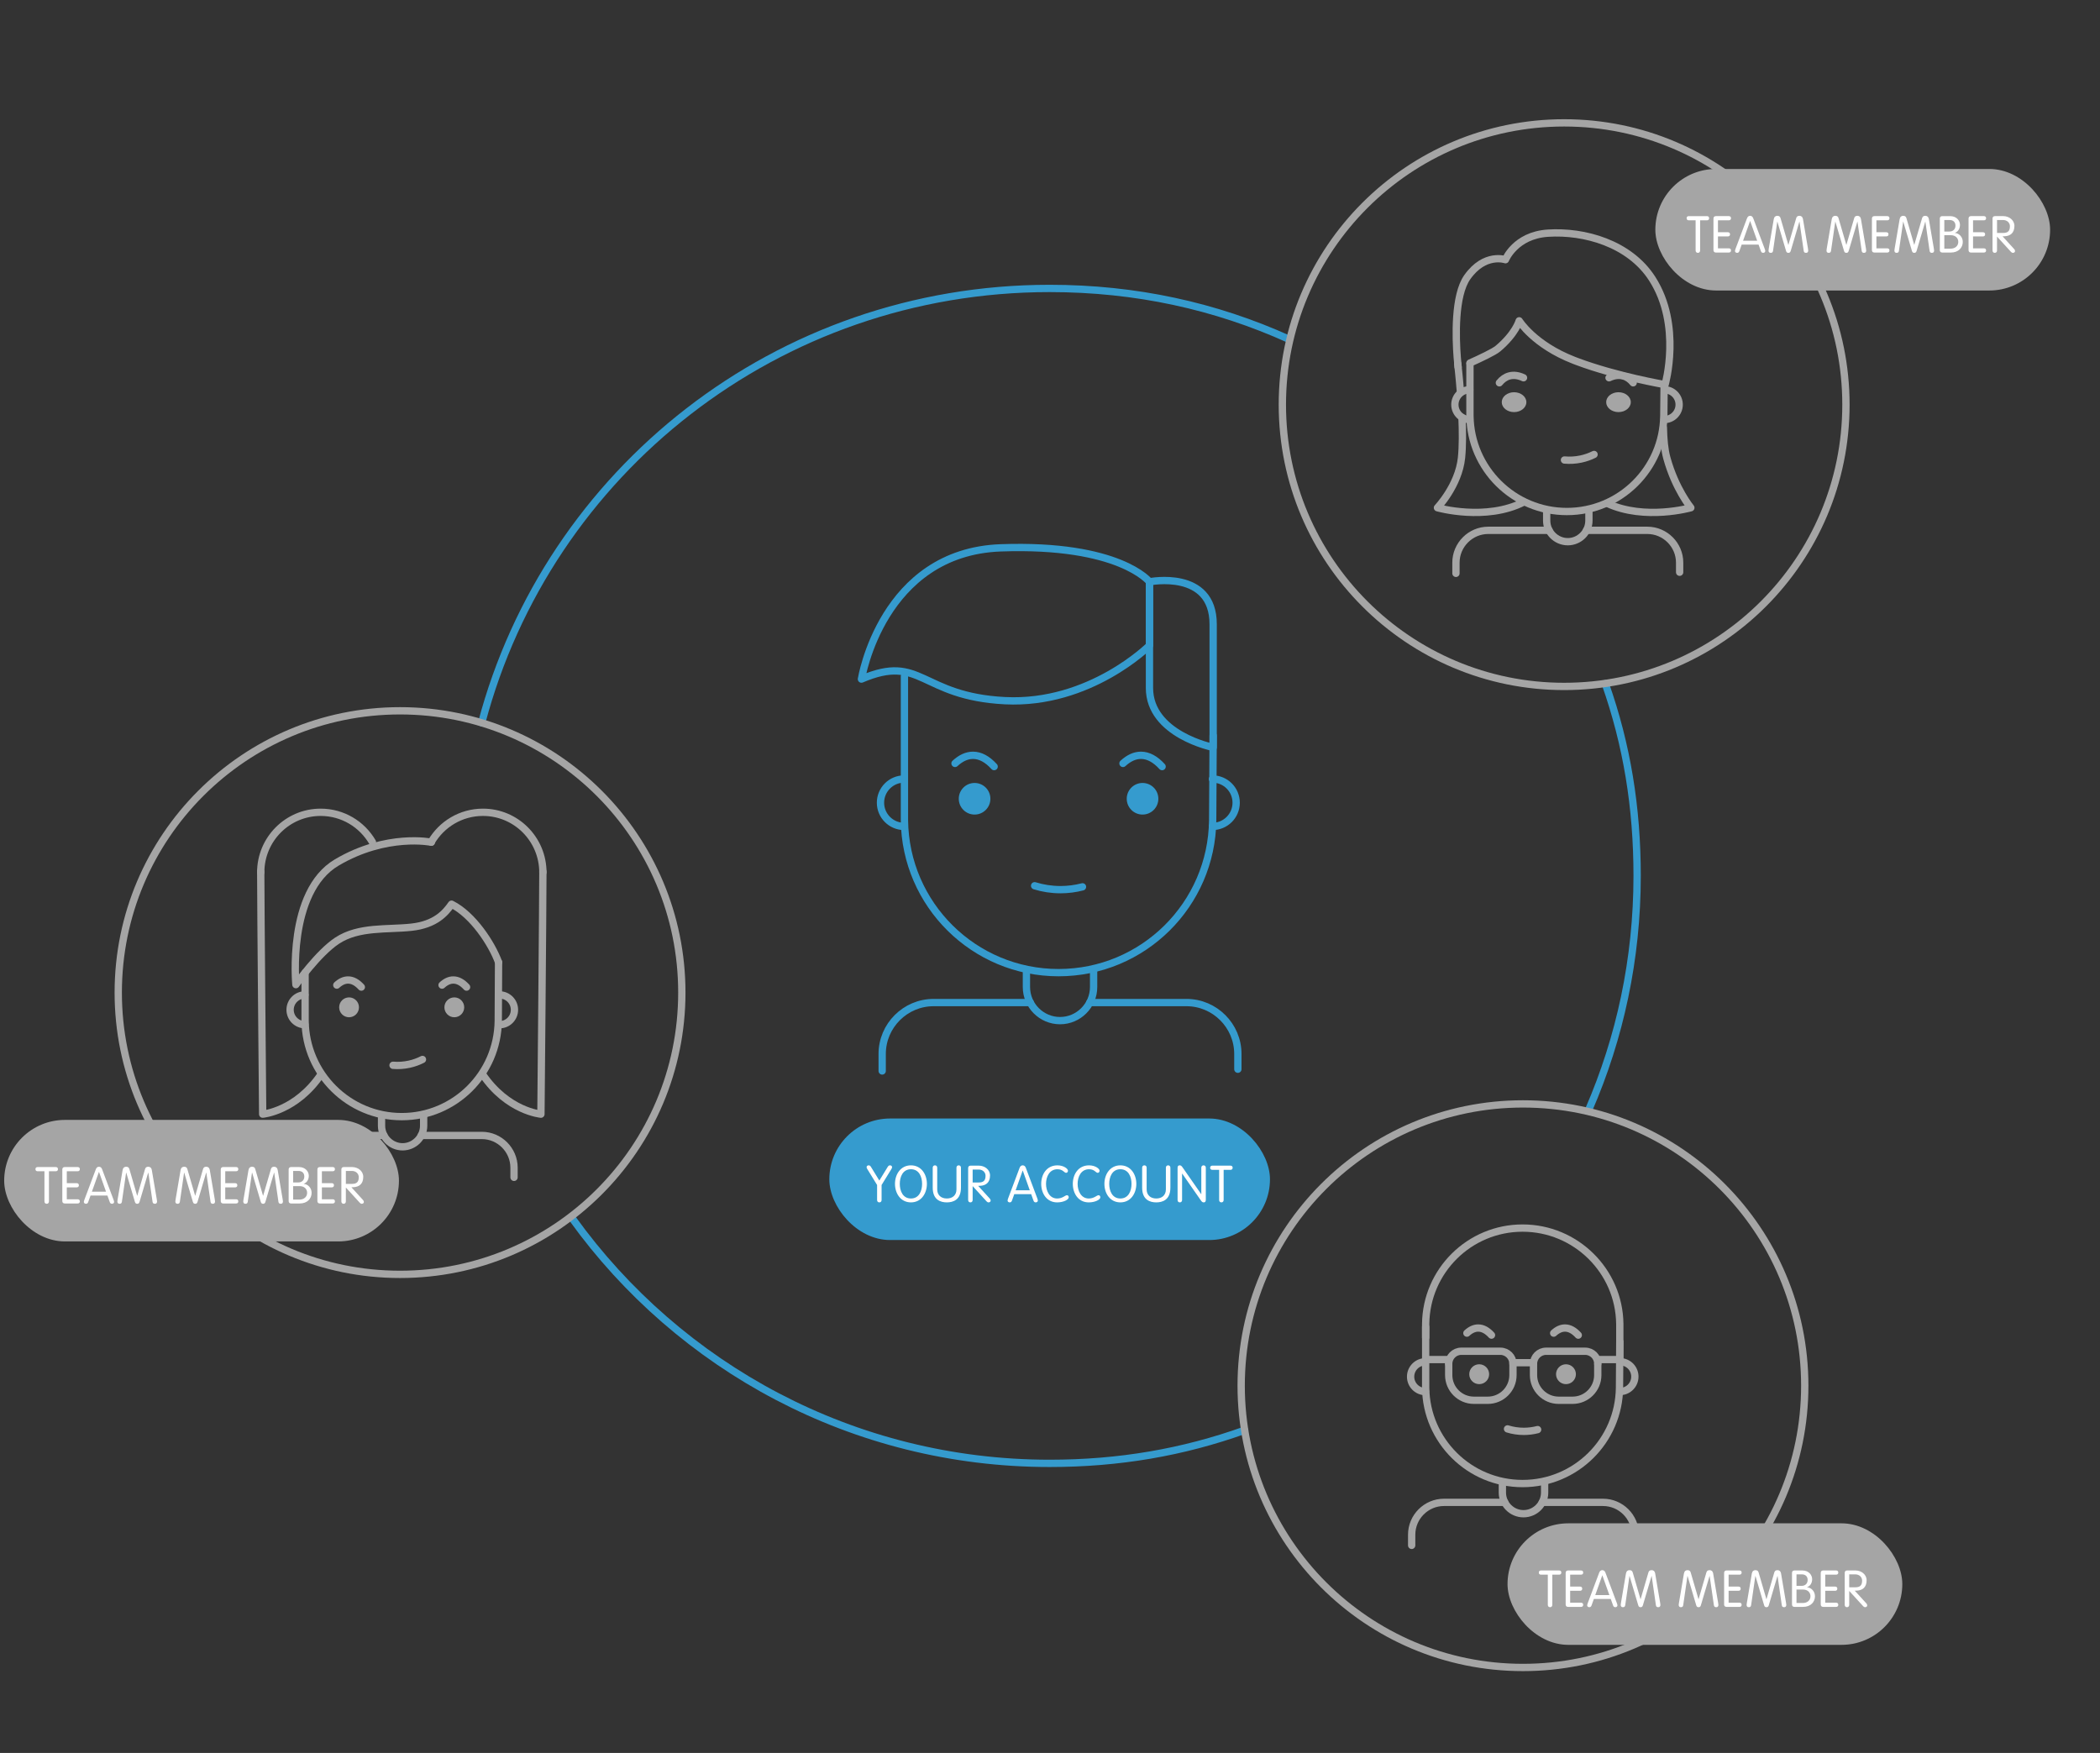 <?xml version="1.0" encoding="UTF-8"?>
<svg xmlns="http://www.w3.org/2000/svg" version="1.1" viewBox="0 0 575 480">
  <rect x="0" y="0" width="575" height="480" fill="#333333" stroke="none"/>
  <defs>
    <style>
      .cls-1 {
        fill: #fff;
      }

      .cls-2 {
        stroke: #359bce;
      }

      .cls-2, .cls-3 {
        fill: none;
        stroke-linecap: round;
        stroke-linejoin: round;
        stroke-width: 2px;
      }

      .cls-4 {
        fill: #a5a5a5;
      }

      .cls-3 {
        stroke: #a5a5a5;
      }

      .cls-5 {
        fill: #359bce;
      }
    </style>
  </defs>
  <!-- Generator: Adobe Illustrator 28.6.0, SVG Export Plug-In . SVG Version: 1.2.0 Build 709)  -->
  <g>
    <g id="Vrstva_2">
      <path class="cls-2" d="M131.891,197.922c18.226-68.836,80.944-118.941,155.512-118.941,23.599,0,45.372,4.795,65.562,13.923"/>
      <path class="cls-2" d="M340.803,391.624c-16.935,6.059-34.381,9.076-53.4,9.076-53.791,0-101.415-26.402-130.62-66.955"/>
      <path class="cls-2" d="M439.546,187.202c5.907,16.746,8.717,33.87,8.717,52.638,0,22.748-4.722,44.393-13.239,64.009"/>
      <circle class="cls-3" cx="109.535" cy="271.791" r="77.158"/>
      <circle class="cls-3" cx="417.003" cy="379.432" r="77.158"/>
      <circle class="cls-3" cx="428.278" cy="110.801" r="77.158"/>
      <g>
        <path class="cls-2" d="M332.175,201.406c0,.158-.13,23.039-.132,23.197-.254,23.089-19.05,41.728-42.199,41.728s-41.945-18.639-42.199-41.728c-.002-.157-.003-39.27-.003-39.428"/>
        <path class="cls-2" d="M247.578,226.294c-3.586,0-6.493-2.907-6.493-6.493s2.907-6.493,6.493-6.493"/>
        <path class="cls-2" d="M331.981,226.294c3.586,0,6.493-2.907,6.493-6.493,0-3.586-2.907-6.493-6.493-6.493"/>
        <path class="cls-2" d="M296.398,242.837c-1.925.502-3.946.77-6.029.77-2.465,0-4.843-.375-7.079-1.07"/>
        <path class="cls-2" d="M261.491,209.04c1.574-1.452,3.226-2.224,4.929-2.224,2.016,0,3.96,1.082,5.788,3.092"/>
        <circle class="cls-5" cx="266.85" cy="218.719" r="4.328"/>
        <path class="cls-2" d="M307.48,209.04c1.574-1.452,3.226-2.224,4.929-2.224,2.016,0,3.96,1.082,5.788,3.092"/>
        <circle class="cls-5" cx="312.839" cy="218.719" r="4.328"/>
        <path class="cls-2" d="M235.869,185.953s5.619-34.782,38.174-35.945c32.554-1.163,40.693,9.301,40.693,9.301v17.44s-16.277,16.277-39.53,15.114c-23.253-1.163-22.865-12.983-39.336-5.91Z"/>
        <path class="cls-2" d="M332.175,204.652s-17.44-3.488-17.44-16.277v-29.066s17.44-3.488,17.44,11.626v33.717Z"/>
        <path class="cls-2" d="M299.442,265.635v4.638c0,5.059-4.139,9.198-9.198,9.198h0c-5.059,0-9.198-4.139-9.198-9.198v-4.638"/>
        <path class="cls-2" d="M338.938,292.775v-4.184c0-7.737-6.33-14.067-14.067-14.067h-26.479"/>
        <path class="cls-2" d="M282.097,274.524h-26.48c-7.737,0-14.067,6.33-14.067,14.067v4.661"/>
      </g>
      <g>
        <path class="cls-3" d="M455.647,105.574c0,.099-.082,8.148-.083,8.247-.159,14.521-11.98,26.243-26.539,26.243s-26.379-11.722-26.539-26.243c-.001-.099-.002-14.133-.002-14.232"/>
        <path class="cls-3" d="M402.444,114.885c-2.255,0-4.083-1.828-4.083-4.083s1.828-4.083,4.083-4.083"/>
        <path class="cls-3" d="M436.468,124.439c-1.119.56-2.328.987-3.609,1.258-1.517.321-3.028.4-4.495.263"/>
        <path class="cls-3" d="M410.543,104.822c.766-.948,1.667-1.589,2.7-1.873,1.222-.336,2.542-.149,3.912.495"/>
        <ellipse class="cls-4" cx="414.564" cy="110.121" rx="3.37" ry="2.722"/>
        <path class="cls-3" d="M435.061,139.626v2.917c0,3.181-2.603,5.784-5.784,5.784h0c-3.181,0-5.784-2.603-5.784-5.784v-2.917"/>
        <path class="cls-3" d="M459.9,156.694v-2.631c0-4.866-3.981-8.847-8.847-8.847h-16.653"/>
        <path class="cls-3" d="M424.153,145.216h-16.653c-4.866,0-8.847,3.981-8.847,8.847v2.932"/>
        <path class="cls-3" d="M402.485,99.409c2.794-1.252,6.569-3.029,7.672-3.96,4.859-4.099,5.811-7.606,5.811-7.606,0,0,4.013,6.55,14.982,10.815.048.019.097.036.144.055.249.099.501.194.756.288,10.797,4.05,24.071,6.325,24.071,6.325,0,0,4.659-16.238-3.535-29.005-6.212-9.679-18.609-13.124-28.552-12.474-8.947.585-11.623,7.264-11.623,7.264,0,0-5.675-1.985-10.459,4.789-3.566,5.049-3.163,16.592-2.744,22.005.097,1.249.194,2.172.244,2.613"/>
        <path class="cls-3" d="M400.307,114.279c.168,3.941.19,7.969-.133,11.083-.786,7.567-6.587,13.669-6.587,13.669,0,0,13.28,3.762,23.699-1.594"/>
        <path class="cls-3" d="M399.142,99.607s.391,3.316.741,7.792"/>
        <path class="cls-3" d="M455.45,117.114c.057,3.106.322,6.019.933,8.248,2.334,8.523,6.587,13.669,6.587,13.669,0,0-12.574,3.562-22.851-1.18"/>
        <path class="cls-3" d="M447.178,104.822c-.766-.948-1.667-1.589-2.7-1.873-1.222-.336-2.542-.149-3.912.495"/>
        <ellipse class="cls-4" cx="443.157" cy="110.121" rx="3.37" ry="2.722"/>
        <path class="cls-3" d="M455.647,114.884c2.255.023,4.101-1.787,4.124-4.042s-1.787-4.101-4.042-4.124"/>
      </g>
      <g>
        <path class="cls-3" d="M443.517,367.389c0,.099-.082,12.5-.083,12.599-.159,14.519-11.979,26.24-26.536,26.24s-26.377-11.721-26.536-26.24c-.001-.099-.002-16.568-.002-16.668"/>
        <path class="cls-3" d="M443.517,372.353s.001-9.724,0-9.823c-.159-14.519-12.062-26.256-26.619-26.256s-26.377,11.721-26.536,26.24c-.001.099-.002,3.645-.002,3.745"/>
        <path class="cls-3" d="M390.32,381.052c-2.255,0-4.083-1.828-4.083-4.083s1.828-4.083,4.083-4.083"/>
        <path class="cls-3" d="M443.517,381.031c2.255.023,4.101-1.787,4.123-4.042.023-2.255-1.787-4.101-4.042-4.123"/>
        <path class="cls-3" d="M421.019,391.455c-1.211.316-2.481.484-3.791.484-1.55,0-3.045-.236-4.452-.673"/>
        <path class="cls-3" d="M401.649,365.042c.99-.913,2.029-1.399,3.1-1.399,1.267,0,2.49.681,3.64,1.944"/>
        <circle class="cls-4" cx="405.018" cy="376.288" r="2.722"/>
        <path class="cls-3" d="M425.408,365.042c.99-.913,2.029-1.399,3.1-1.399,1.267,0,2.49.681,3.64,1.944"/>
        <circle class="cls-4" cx="428.778" cy="376.288" r="2.722"/>
        <path class="cls-3" d="M422.933,405.791v2.916c0,3.181-2.603,5.784-5.784,5.784h0c-3.181,0-5.784-2.603-5.784-5.784v-2.916"/>
        <path class="cls-3" d="M447.77,422.857v-2.631c0-4.865-3.981-8.846-8.846-8.846h-16.651"/>
        <path class="cls-3" d="M412.026,411.38h-16.651c-4.865,0-8.846,3.981-8.846,8.846v2.931"/>
        <path class="cls-3" d="M414.264,373.441v3.102c0,3.784-3.096,6.88-6.88,6.88h-3.834c-3.784,0-6.88-3.096-6.88-6.88v-3.102"/>
        <path class="cls-3" d="M396.669,373.441c0-1.892,1.548-3.44,3.44-3.44h10.714c1.892,0,3.44,1.548,3.44,3.44"/>
        <path class="cls-3" d="M437.484,373.441v3.102c0,3.784-3.096,6.88-6.88,6.88h-3.834c-3.784,0-6.88-3.096-6.88-6.88v-3.102"/>
        <path class="cls-3" d="M419.89,373.441c0-1.892,1.548-3.44,3.44-3.44h10.714c1.892,0,3.44,1.548,3.44,3.44"/>
        <line class="cls-3" x1="414.264" y1="373.139" x2="419.89" y2="373.139"/>
        <line class="cls-3" x1="391.043" y1="372.279" x2="396.669" y2="372.279"/>
        <line class="cls-3" x1="437.484" y1="372.279" x2="443.11" y2="372.279"/>
      </g>
      <g>
        <path class="cls-3" d="M136.51,263.484c0,.099-.082,15.943-.083,16.042-.159,14.516-11.937,26.233-26.443,26.233s-26.284-11.718-26.443-26.233c-.001-.099-.002-13.068-.002-13.168"/>
        <path class="cls-3" d="M83.5,280.589c-2.247,0-4.068-1.827-4.068-4.082s1.821-4.082,4.068-4.082"/>
        <path class="cls-3" d="M115.677,290.104c-1.11.57-2.31,1.008-3.585,1.29-1.508.334-3.014.427-4.476.303"/>
        <path class="cls-3" d="M92.218,269.742c.986-.913,2.022-1.398,3.089-1.398,1.263,0,2.481.68,3.627,1.944"/>
        <ellipse class="cls-4" cx="95.576" cy="275.827" rx="2.712" ry="2.721"/>
        <path class="cls-3" d="M121.036,269.742c.986-.913,2.022-1.398,3.089-1.398,1.263,0,2.481.68,3.627,1.944"/>
        <ellipse class="cls-4" cx="124.394" cy="275.827" rx="2.712" ry="2.721"/>
        <path class="cls-3" d="M115.999,305.322v2.915c0,3.18-2.594,5.782-5.764,5.782h0c-3.17,0-5.764-2.602-5.764-5.782v-2.915"/>
        <path class="cls-3" d="M140.748,322.384v-2.63c0-4.864-3.967-8.844-8.815-8.844h-16.592"/>
        <path class="cls-3" d="M105.13,310.91h-16.593c-4.848,0-8.815,3.98-8.815,8.844v2.93"/>
        <path class="cls-3" d="M148.648,238.663c0,8.383-.536,66.419-.536,66.419,0,0-9.133-.784-15.968-10.889"/>
        <path class="cls-3" d="M136.51,263.484c-1.865-5.082-7.004-12.955-12.875-15.899-1.679,2.406-4.393,5.581-10.988,6.303-6.595.722-14.359-.232-20.31,3.663-5.196,3.401-11.317,12.065-11.317,12.065,0,0-2.473-25.399,11.198-33.46,13.67-8.06,25.901-5.534,25.901-5.534"/>
        <path class="cls-3" d="M148.648,238.888c0-9.094-7.348-16.466-16.412-16.466-6.046,0-11.329,3.28-14.177,8.164"/>
        <path class="cls-3" d="M71.388,238.663c0,8.383.536,66.419.536,66.419,0,0,9.133-.784,15.968-10.889"/>
        <path class="cls-3" d="M71.388,238.888c0-9.094,7.348-16.466,16.412-16.466,6.046,0,11.329,3.28,14.177,8.164"/>
        <path class="cls-3" d="M136.756,280.588c2.247.023,4.086-1.787,4.109-4.041.022-2.254-1.781-4.1-4.027-4.122"/>
      </g>
      <rect class="cls-5" x="227.077" y="306.272" width="120.653" height="33.276" rx="16.638" ry="16.638"/>
      <g>
        <path class="cls-1" d="M240.156,324.477l-2.676-4.356c-.14-.224-.196-.364-.196-.518,0-.309.252-.505.56-.505.224,0,.434.084.616.393l2.312,3.768,2.311-3.768c.182-.309.393-.393.617-.393.308,0,.56.196.56.505,0,.153-.056.294-.196.518l-2.675,4.356v4.104c0,.406-.238.658-.616.658s-.616-.252-.616-.658v-4.104Z"/>
        <path class="cls-1" d="M249.425,319.098c2.843,0,4.37,2.479,4.37,5.071s-1.527,5.07-4.37,5.07-4.371-2.479-4.371-5.07,1.527-5.071,4.371-5.071ZM249.425,328.175c2.241,0,3.054-2.102,3.054-4.006s-.812-4.007-3.054-4.007-3.054,2.102-3.054,4.007.812,4.006,3.054,4.006Z"/>
        <path class="cls-1" d="M255.387,319.756c0-.406.238-.658.616-.658s.616.252.616.658v5.926c0,1.568,1.065,2.493,2.634,2.493s2.633-.925,2.633-2.493v-5.926c0-.406.238-.658.616-.658s.616.252.616.658v5.449c0,3.362-2.157,4.034-3.866,4.034s-3.866-.672-3.866-4.034v-5.449Z"/>
        <path class="cls-1" d="M266.321,328.581c0,.406-.238.658-.616.658s-.616-.252-.616-.658v-8.727c0-.379.196-.673.658-.673h2.283c1.569,0,3.054,1.064,3.054,2.689,0,2.018-1.232,2.773-2.717,2.83l-.532.014,3.18,3.488c.168.182.238.336.238.56,0,.267-.252.477-.56.477-.252,0-.42-.126-.561-.28l-3.81-4.174v3.796ZM266.321,323.79h1.681c1.289,0,1.849-.546,1.849-1.835,0-.924-.729-1.709-1.877-1.709h-1.653v3.544Z"/>
        <path class="cls-1" d="M277.073,328.777c-.098.266-.266.462-.602.462-.322,0-.588-.196-.588-.519,0-.168.126-.49.168-.616l3.096-8.25c.154-.435.406-.757.882-.757s.729.322.883.757l3.096,8.25c.042.126.168.448.168.616,0,.322-.266.519-.588.519-.336,0-.504-.196-.603-.462l-.644-1.793h-4.623l-.645,1.793ZM280.042,320.526h-.028l-1.919,5.394h3.866l-1.919-5.394Z"/>
        <path class="cls-1" d="M289.465,328.175c1.498,0,2.157-.896,2.675-.896.295,0,.49.224.49.574,0,.63-1.414,1.387-3.165,1.387-2.886,0-4.371-2.479-4.371-5.07s1.485-5.071,4.44-5.071c1.766,0,2.886.953,2.886,1.457,0,.322-.196.588-.504.588-.561,0-.841-.98-2.382-.98-2.212,0-3.123,2.102-3.123,4.007s.938,4.006,3.054,4.006Z"/>
        <path class="cls-1" d="M298.116,328.175c1.499,0,2.157-.896,2.676-.896.294,0,.49.224.49.574,0,.63-1.415,1.387-3.166,1.387-2.886,0-4.37-2.479-4.37-5.07s1.484-5.071,4.44-5.071c1.765,0,2.886.953,2.886,1.457,0,.322-.196.588-.505.588-.56,0-.84-.98-2.381-.98-2.213,0-3.124,2.102-3.124,4.007s.938,4.006,3.054,4.006Z"/>
        <path class="cls-1" d="M306.769,319.098c2.843,0,4.37,2.479,4.37,5.071s-1.527,5.07-4.37,5.07-4.371-2.479-4.371-5.07,1.527-5.071,4.371-5.071ZM306.769,328.175c2.241,0,3.054-2.102,3.054-4.006s-.812-4.007-3.054-4.007-3.054,2.102-3.054,4.007.812,4.006,3.054,4.006Z"/>
        <path class="cls-1" d="M312.73,319.756c0-.406.238-.658.616-.658s.616.252.616.658v5.926c0,1.568,1.064,2.493,2.634,2.493s2.633-.925,2.633-2.493v-5.926c0-.406.238-.658.616-.658s.616.252.616.658v5.449c0,3.362-2.157,4.034-3.865,4.034s-3.866-.672-3.866-4.034v-5.449Z"/>
        <path class="cls-1" d="M323.664,328.581c0,.406-.238.658-.616.658s-.616-.252-.616-.658v-8.755c0-.49.168-.729.561-.729.364,0,.532.154.868.645l5.043,7.242h.027v-7.229c0-.406.238-.658.617-.658s.616.252.616.658v8.755c0,.49-.168.729-.561.729-.364,0-.532-.154-.868-.645l-5.043-7.241h-.028v7.228Z"/>
        <path class="cls-1" d="M333.814,320.33h-1.863c-.35,0-.602-.182-.602-.574s.252-.574.602-.574h4.959c.351,0,.603.183.603.574s-.252.574-.603.574h-1.863v8.251c0,.406-.237.658-.616.658s-.616-.252-.616-.658v-8.251Z"/>
      </g>
      <rect class="cls-4" x="1.145" y="306.655" width="108.091" height="33.276" rx="16.638" ry="16.638"/>
      <g>
        <path class="cls-1" d="M12.173,320.713h-1.863c-.35,0-.603-.182-.603-.574s.252-.574.603-.574h4.958c.35,0,.603.183.603.574s-.252.574-.603.574h-1.863v8.251c0,.406-.238.658-.616.658s-.617-.252-.617-.658v-8.251Z"/>
        <path class="cls-1" d="M18.291,328.39h2.97c.35,0,.603.182.603.574s-.252.574-.603.574h-3.544c-.462,0-.658-.294-.658-.673v-8.628c0-.379.196-.673.658-.673h3.544c.35,0,.603.183.603.574s-.252.574-.603.574h-2.97v3.265h2.704c.35,0,.603.182.603.574s-.252.574-.603.574h-2.704v3.264Z"/>
        <path class="cls-1" d="M24.142,329.16c-.098.266-.266.462-.602.462-.322,0-.588-.196-.588-.519,0-.168.126-.49.168-.616l3.096-8.25c.154-.435.406-.757.882-.757s.729.322.883.757l3.096,8.25c.042.126.168.448.168.616,0,.322-.266.519-.588.519-.336,0-.504-.196-.603-.462l-.644-1.793h-4.623l-.645,1.793ZM27.111,320.909h-.028l-1.919,5.394h3.866l-1.919-5.394Z"/>
        <path class="cls-1" d="M33.368,329.09c-.056.435-.336.532-.658.532-.378,0-.574-.252-.574-.63,0-.141.028-.322.07-.561l1.359-8.013c.126-.7.518-.938.966-.938.491,0,.757.183.896.645l2.129,7.298h.028l2.129-7.298c.14-.462.406-.645.896-.645.448,0,.84.238.966.938l1.359,8.013c.042.238.07.42.07.561,0,.378-.196.63-.574.63-.322,0-.602-.098-.658-.532l-1.163-8.013h-.028l-2.381,8.041c-.126.406-.351.504-.63.504s-.504-.098-.63-.504l-2.381-8.041h-.028l-1.163,8.013Z"/>
        <path class="cls-1" d="M49.244,329.09c-.056.435-.336.532-.658.532-.378,0-.574-.252-.574-.63,0-.141.028-.322.07-.561l1.359-8.013c.126-.7.518-.938.966-.938.491,0,.757.183.896.645l2.129,7.298h.028l2.129-7.298c.14-.462.406-.645.896-.645.448,0,.84.238.966.938l1.359,8.013c.042.238.07.42.07.561,0,.378-.196.63-.574.63-.322,0-.602-.098-.658-.532l-1.163-8.013h-.028l-2.381,8.041c-.126.406-.351.504-.63.504s-.504-.098-.63-.504l-2.381-8.041h-.028l-1.163,8.013Z"/>
        <path class="cls-1" d="M61.676,328.39h2.97c.35,0,.603.182.603.574s-.252.574-.603.574h-3.544c-.462,0-.658-.294-.658-.673v-8.628c0-.379.196-.673.658-.673h3.544c.35,0,.603.183.603.574s-.252.574-.603.574h-2.97v3.265h2.704c.35,0,.603.182.603.574s-.252.574-.603.574h-2.704v3.264Z"/>
        <path class="cls-1" d="M67.836,329.09c-.056.435-.336.532-.658.532-.378,0-.574-.252-.574-.63,0-.141.028-.322.07-.561l1.359-8.013c.126-.7.518-.938.966-.938.491,0,.757.183.896.645l2.129,7.298h.028l2.129-7.298c.14-.462.406-.645.896-.645.448,0,.84.238.966.938l1.359,8.013c.042.238.07.42.07.561,0,.378-.196.63-.574.63-.322,0-.602-.098-.658-.532l-1.163-8.013h-.028l-2.381,8.041c-.126.406-.351.504-.63.504s-.504-.098-.63-.504l-2.381-8.041h-.028l-1.163,8.013Z"/>
        <path class="cls-1" d="M79.036,320.237c0-.379.196-.673.658-.673h2.171c1.765,0,2.689,1.247,2.689,2.382,0,1.093-.574,1.933-1.387,2.185v.028c1.205.126,2.157,1.148,2.157,2.466,0,1.568-1.163,2.913-3.264,2.913h-2.367c-.462,0-.658-.294-.658-.673v-8.628ZM80.268,323.781h1.401c1.051,0,1.653-.7,1.653-1.611,0-.896-.518-1.541-1.611-1.541h-1.443v3.152ZM80.268,328.474h1.737c1.205,0,2.087-.742,2.087-1.849,0-1.023-.742-1.836-2.031-1.836h-1.793v3.685Z"/>
        <path class="cls-1" d="M88.136,328.39h2.97c.35,0,.602.182.602.574s-.252.574-.602.574h-3.544c-.462,0-.658-.294-.658-.673v-8.628c0-.379.196-.673.658-.673h3.544c.35,0,.602.183.602.574s-.252.574-.602.574h-2.97v3.265h2.704c.351,0,.603.182.603.574s-.252.574-.603.574h-2.704v3.264Z"/>
        <path class="cls-1" d="M94.702,328.964c0,.406-.238.658-.616.658s-.616-.252-.616-.658v-8.727c0-.379.196-.673.658-.673h2.283c1.569,0,3.054,1.064,3.054,2.689,0,2.018-1.232,2.773-2.718,2.83l-.532.014,3.18,3.488c.168.182.238.336.238.56,0,.267-.252.477-.561.477-.252,0-.42-.126-.56-.28l-3.811-4.174v3.796ZM94.702,324.173h1.681c1.289,0,1.85-.546,1.85-1.835,0-.924-.729-1.709-1.877-1.709h-1.653v3.544Z"/>
      </g>
      <rect class="cls-4" x="412.777" y="417.119" width="108.091" height="33.276" rx="16.638" ry="16.638"/>
      <g>
        <path class="cls-1" d="M423.805,431.177h-1.862c-.351,0-.603-.182-.603-.574s.252-.574.603-.574h4.958c.351,0,.603.183.603.574s-.252.574-.603.574h-1.862v8.251c0,.406-.238.658-.616.658s-.617-.252-.617-.658v-8.251Z"/>
        <path class="cls-1" d="M429.923,438.854h2.97c.35,0,.603.182.603.574s-.253.574-.603.574h-3.544c-.462,0-.658-.294-.658-.673v-8.628c0-.379.196-.673.658-.673h3.544c.35,0,.603.183.603.574s-.253.574-.603.574h-2.97v3.265h2.703c.351,0,.603.182.603.574s-.252.574-.603.574h-2.703v3.264Z"/>
        <path class="cls-1" d="M435.773,439.624c-.098.266-.266.462-.602.462-.322,0-.589-.196-.589-.519,0-.168.126-.49.168-.616l3.096-8.25c.154-.435.406-.757.883-.757s.729.322.883.757l3.096,8.25c.042.126.168.448.168.616,0,.322-.267.519-.589.519-.336,0-.504-.196-.603-.462l-.644-1.793h-4.623l-.645,1.793ZM438.743,431.373h-.027l-1.919,5.394h3.865l-1.919-5.394Z"/>
        <path class="cls-1" d="M445,439.554c-.056.435-.336.532-.658.532-.378,0-.574-.252-.574-.63,0-.141.028-.322.07-.561l1.358-8.013c.126-.7.519-.938.967-.938.49,0,.757.183.896.645l2.129,7.298h.028l2.129-7.298c.141-.462.406-.645.896-.645.448,0,.841.238.967.938l1.358,8.013c.042.238.07.42.07.561,0,.378-.196.63-.574.63-.322,0-.603-.098-.658-.532l-1.163-8.013h-.027l-2.382,8.041c-.126.406-.351.504-.63.504s-.505-.098-.631-.504l-2.381-8.041h-.028l-1.163,8.013Z"/>
        <path class="cls-1" d="M460.876,439.554c-.056.435-.336.532-.658.532-.378,0-.574-.252-.574-.63,0-.141.028-.322.07-.561l1.358-8.013c.126-.7.519-.938.967-.938.49,0,.757.183.896.645l2.129,7.298h.028l2.129-7.298c.141-.462.406-.645.896-.645.448,0,.841.238.967.938l1.358,8.013c.042.238.07.42.07.561,0,.378-.196.63-.574.63-.322,0-.603-.098-.658-.532l-1.163-8.013h-.027l-2.382,8.041c-.126.406-.351.504-.63.504s-.505-.098-.631-.504l-2.381-8.041h-.028l-1.163,8.013Z"/>
        <path class="cls-1" d="M473.309,438.854h2.97c.35,0,.603.182.603.574s-.253.574-.603.574h-3.544c-.462,0-.658-.294-.658-.673v-8.628c0-.379.196-.673.658-.673h3.544c.35,0,.603.183.603.574s-.253.574-.603.574h-2.97v3.265h2.703c.351,0,.603.182.603.574s-.252.574-.603.574h-2.703v3.264Z"/>
        <path class="cls-1" d="M479.468,439.554c-.056.435-.336.532-.658.532-.378,0-.574-.252-.574-.63,0-.141.028-.322.07-.561l1.358-8.013c.126-.7.519-.938.967-.938.49,0,.757.183.896.645l2.129,7.298h.028l2.129-7.298c.141-.462.406-.645.896-.645.448,0,.841.238.967.938l1.358,8.013c.042.238.07.42.07.561,0,.378-.196.63-.574.63-.322,0-.603-.098-.658-.532l-1.163-8.013h-.027l-2.382,8.041c-.126.406-.351.504-.63.504s-.505-.098-.631-.504l-2.381-8.041h-.028l-1.163,8.013Z"/>
        <path class="cls-1" d="M490.668,430.701c0-.379.196-.673.658-.673h2.171c1.765,0,2.689,1.247,2.689,2.382,0,1.093-.574,1.933-1.387,2.185v.028c1.205.126,2.157,1.148,2.157,2.466,0,1.568-1.162,2.913-3.264,2.913h-2.367c-.462,0-.658-.294-.658-.673v-8.628ZM491.9,434.245h1.4c1.051,0,1.653-.7,1.653-1.611,0-.896-.519-1.541-1.611-1.541h-1.442v3.152ZM491.9,438.938h1.737c1.204,0,2.087-.742,2.087-1.849,0-1.023-.742-1.836-2.031-1.836h-1.793v3.685Z"/>
        <path class="cls-1" d="M499.768,438.854h2.971c.35,0,.602.182.602.574s-.252.574-.602.574h-3.545c-.462,0-.658-.294-.658-.673v-8.628c0-.379.196-.673.658-.673h3.545c.35,0,.602.183.602.574s-.252.574-.602.574h-2.971v3.265h2.704c.351,0,.603.182.603.574s-.252.574-.603.574h-2.704v3.264Z"/>
        <path class="cls-1" d="M506.334,439.428c0,.406-.238.658-.616.658s-.616-.252-.616-.658v-8.727c0-.379.196-.673.658-.673h2.283c1.569,0,3.054,1.064,3.054,2.689,0,2.018-1.232,2.773-2.718,2.83l-.532.014,3.18,3.488c.168.182.238.336.238.56,0,.267-.252.477-.561.477-.252,0-.42-.126-.56-.28l-3.811-4.174v3.796ZM506.334,434.637h1.681c1.289,0,1.85-.546,1.85-1.835,0-.924-.729-1.709-1.877-1.709h-1.653v3.544Z"/>
      </g>
      <rect class="cls-4" x="453.248" y="46.269" width="108.091" height="33.276" rx="16.638" ry="16.638"/>
      <g>
        <path class="cls-1" d="M464.276,60.327h-1.863c-.35,0-.603-.182-.603-.574s.253-.574.603-.574h4.959c.35,0,.603.183.603.574s-.253.574-.603.574h-1.863v8.251c0,.406-.238.658-.616.658s-.616-.252-.616-.658v-8.251Z"/>
        <path class="cls-1" d="M470.394,68.004h2.97c.351,0,.603.182.603.574s-.252.574-.603.574h-3.544c-.462,0-.658-.294-.658-.673v-8.628c0-.379.196-.673.658-.673h3.544c.351,0,.603.183.603.574s-.252.574-.603.574h-2.97v3.265h2.704c.35,0,.603.182.603.574s-.253.574-.603.574h-2.704v3.264Z"/>
        <path class="cls-1" d="M476.245,68.774c-.099.266-.267.462-.603.462-.322,0-.588-.196-.588-.519,0-.168.126-.49.168-.616l3.096-8.25c.154-.435.406-.757.882-.757s.729.322.883.757l3.096,8.25c.042.126.168.448.168.616,0,.322-.266.519-.588.519-.337,0-.505-.196-.603-.462l-.645-1.793h-4.622l-.645,1.793ZM479.215,60.523h-.028l-1.919,5.394h3.866l-1.919-5.394Z"/>
        <path class="cls-1" d="M485.472,68.704c-.056.435-.336.532-.658.532-.378,0-.574-.252-.574-.63,0-.141.027-.322.069-.561l1.359-8.013c.126-.7.518-.938.966-.938.491,0,.757.183.896.645l2.13,7.298h.027l2.13-7.298c.14-.462.406-.645.896-.645.448,0,.84.238.966.938l1.359,8.013c.042.238.069.42.069.561,0,.378-.195.63-.574.63-.322,0-.602-.098-.658-.532l-1.162-8.013h-.028l-2.381,8.041c-.127.406-.351.504-.631.504s-.504-.098-.63-.504l-2.382-8.041h-.028l-1.162,8.013Z"/>
        <path class="cls-1" d="M501.348,68.704c-.056.435-.336.532-.658.532-.378,0-.574-.252-.574-.63,0-.141.027-.322.069-.561l1.359-8.013c.126-.7.518-.938.966-.938.491,0,.757.183.896.645l2.13,7.298h.027l2.13-7.298c.14-.462.406-.645.896-.645.448,0,.84.238.966.938l1.359,8.013c.042.238.069.42.069.561,0,.378-.195.63-.574.63-.322,0-.602-.098-.658-.532l-1.162-8.013h-.028l-2.381,8.041c-.127.406-.351.504-.631.504s-.504-.098-.63-.504l-2.382-8.041h-.028l-1.162,8.013Z"/>
        <path class="cls-1" d="M513.779,68.004h2.97c.351,0,.603.182.603.574s-.252.574-.603.574h-3.544c-.462,0-.658-.294-.658-.673v-8.628c0-.379.196-.673.658-.673h3.544c.351,0,.603.183.603.574s-.252.574-.603.574h-2.97v3.265h2.704c.35,0,.603.182.603.574s-.253.574-.603.574h-2.704v3.264Z"/>
        <path class="cls-1" d="M519.939,68.704c-.056.435-.336.532-.658.532-.378,0-.574-.252-.574-.63,0-.141.027-.322.069-.561l1.359-8.013c.126-.7.518-.938.966-.938.491,0,.757.183.896.645l2.13,7.298h.027l2.13-7.298c.14-.462.406-.645.896-.645.448,0,.84.238.966.938l1.359,8.013c.042.238.069.42.069.561,0,.378-.195.63-.574.63-.322,0-.602-.098-.658-.532l-1.162-8.013h-.028l-2.381,8.041c-.127.406-.351.504-.631.504s-.504-.098-.63-.504l-2.382-8.041h-.028l-1.162,8.013Z"/>
        <path class="cls-1" d="M531.139,59.852c0-.379.196-.673.658-.673h2.172c1.765,0,2.689,1.247,2.689,2.382,0,1.093-.574,1.933-1.387,2.185v.028c1.204.126,2.157,1.148,2.157,2.466,0,1.568-1.163,2.913-3.265,2.913h-2.367c-.462,0-.658-.294-.658-.673v-8.628ZM532.371,63.396h1.401c1.051,0,1.652-.7,1.652-1.611,0-.896-.518-1.541-1.61-1.541h-1.443v3.152ZM532.371,68.088h1.737c1.205,0,2.087-.742,2.087-1.849,0-1.023-.742-1.836-2.031-1.836h-1.793v3.685Z"/>
        <path class="cls-1" d="M540.239,68.004h2.97c.35,0,.602.182.602.574s-.252.574-.602.574h-3.544c-.463,0-.658-.294-.658-.673v-8.628c0-.379.195-.673.658-.673h3.544c.35,0,.602.183.602.574s-.252.574-.602.574h-2.97v3.265h2.703c.351,0,.603.182.603.574s-.252.574-.603.574h-2.703v3.264Z"/>
        <path class="cls-1" d="M546.805,68.578c0,.406-.238.658-.616.658s-.616-.252-.616-.658v-8.727c0-.379.196-.673.658-.673h2.283c1.569,0,3.054,1.064,3.054,2.689,0,2.018-1.232,2.773-2.718,2.83l-.532.014,3.18,3.488c.168.182.238.336.238.56,0,.267-.252.477-.561.477-.252,0-.42-.126-.56-.28l-3.811-4.174v3.796ZM546.805,63.787h1.681c1.289,0,1.85-.546,1.85-1.835,0-.924-.729-1.709-1.877-1.709h-1.653v3.544Z"/>
      </g>
    </g>
  </g>
</svg>